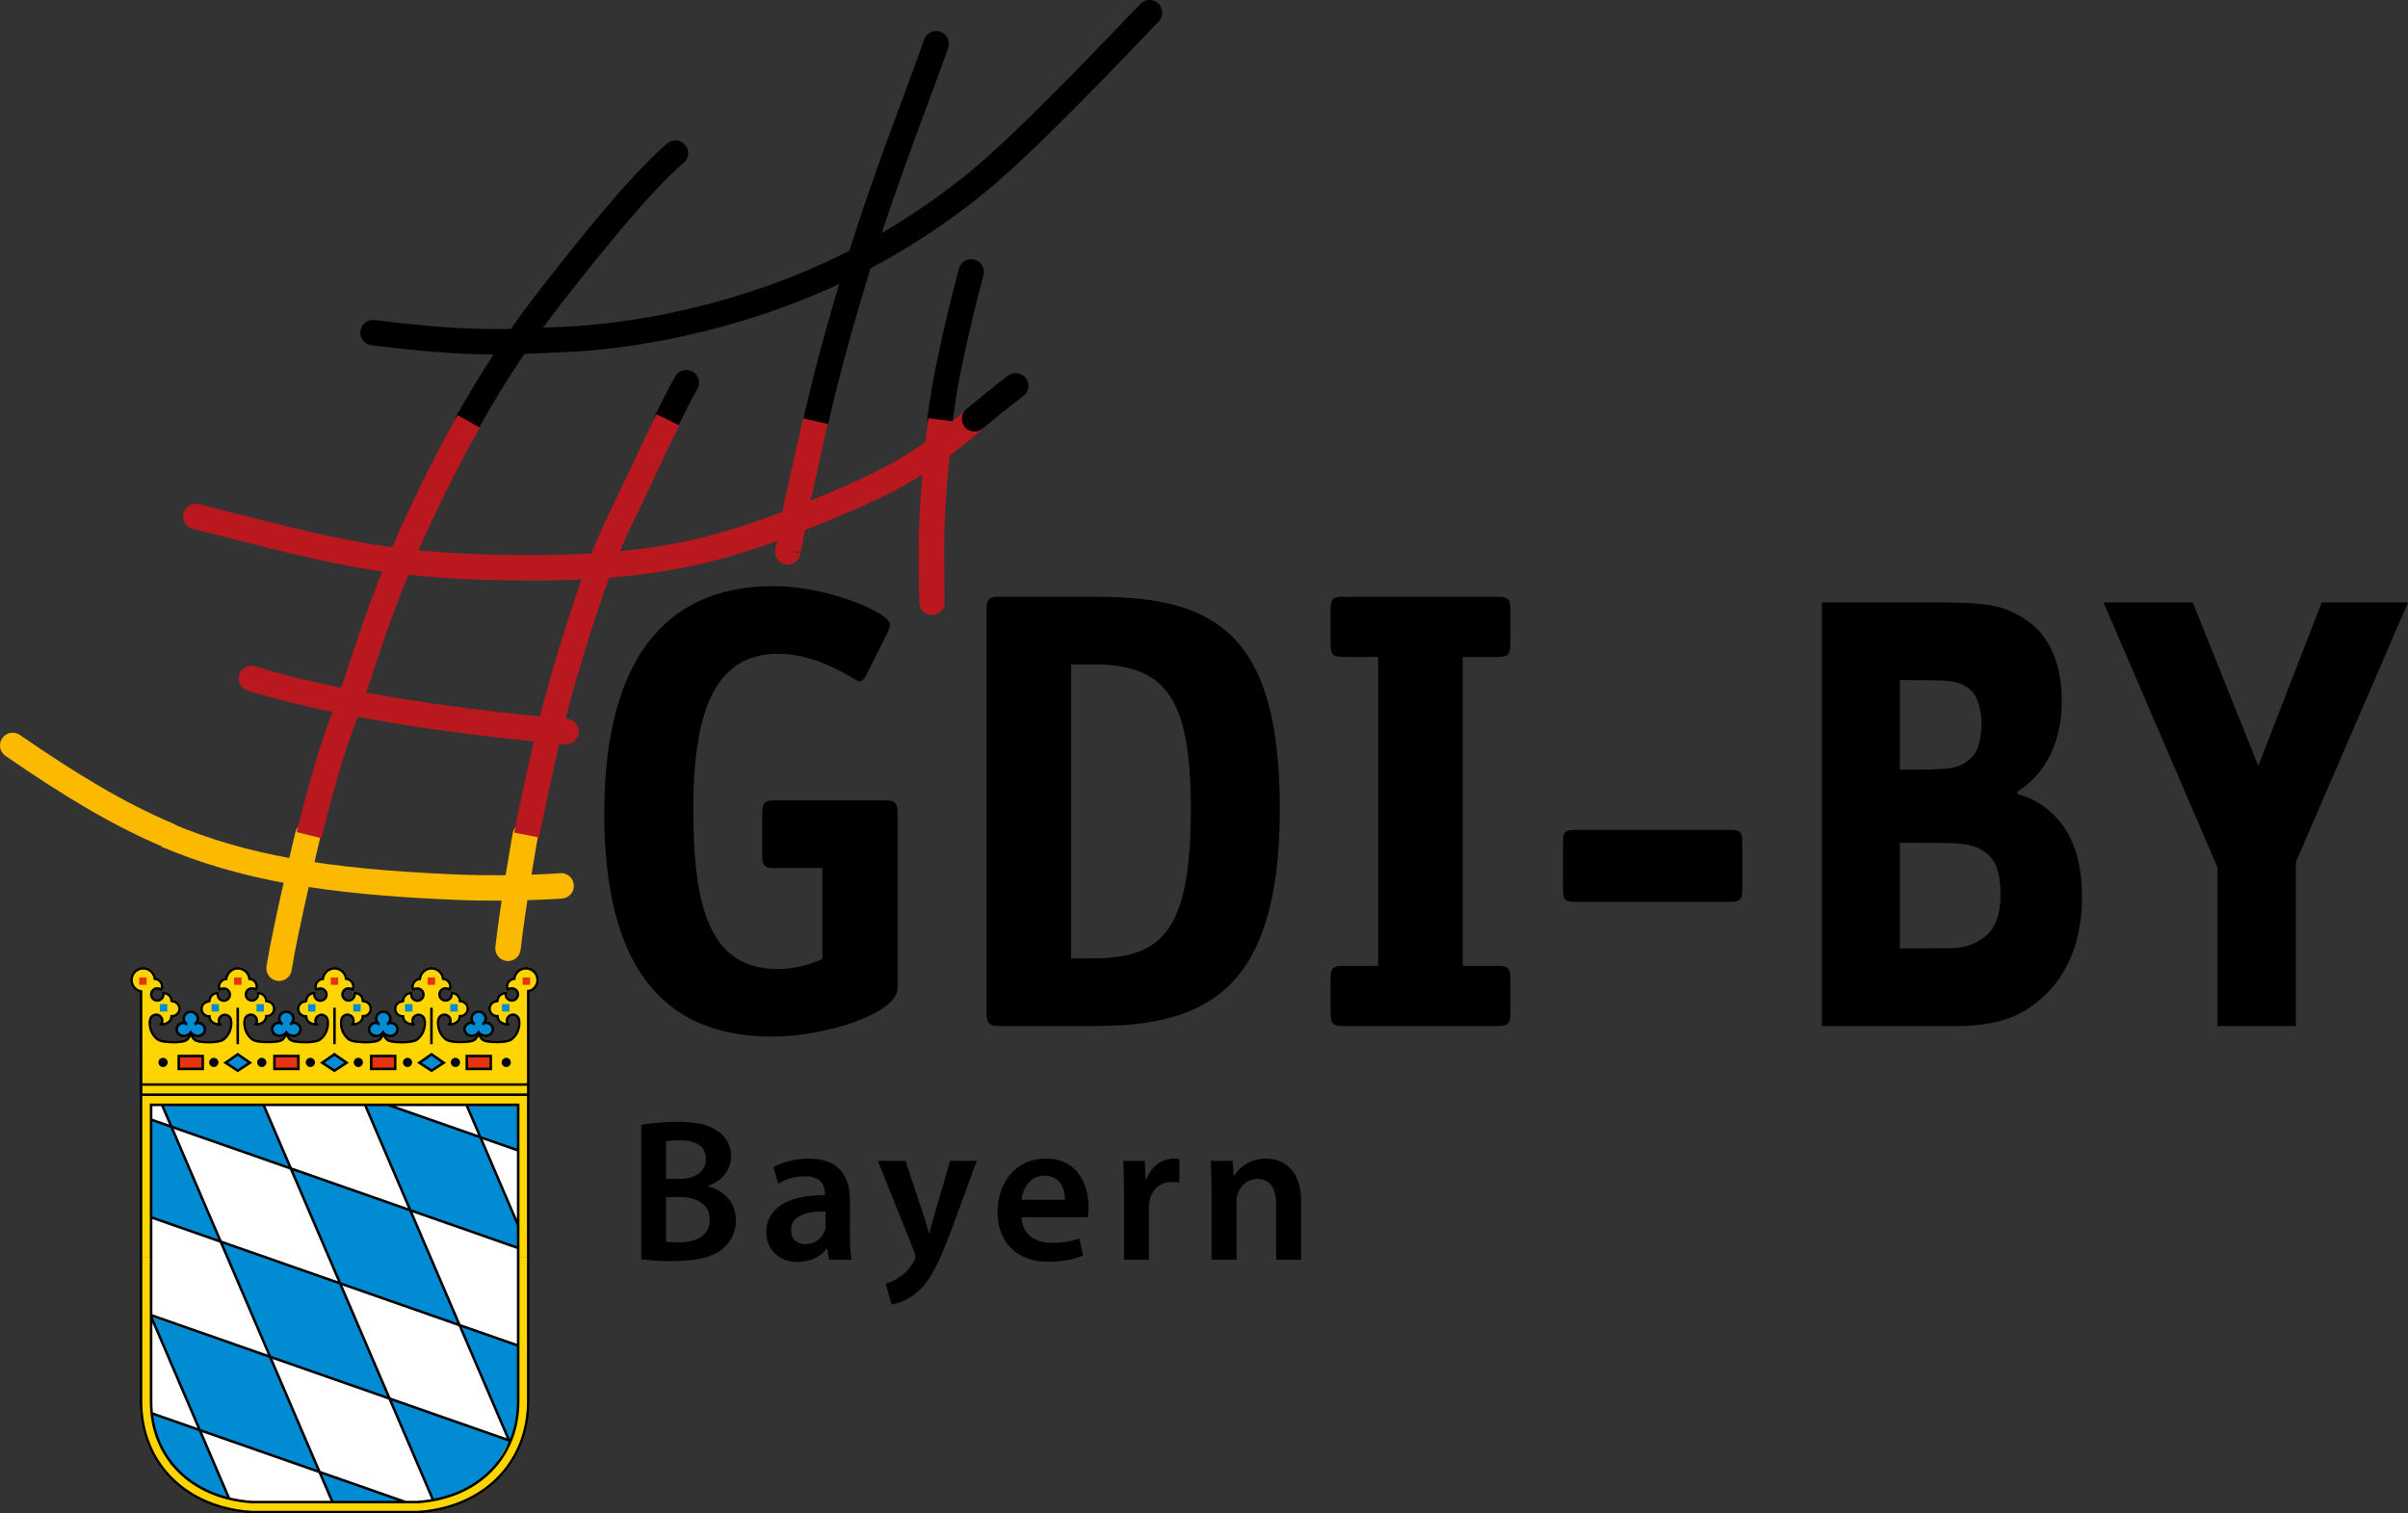 <?xml version="1.0" encoding="utf-8"?>
<!-- Generator: Adobe Illustrator 16.0.3, SVG Export Plug-In . SVG Version: 6.00 Build 0)  -->
<!DOCTYPE svg PUBLIC "-//W3C//DTD SVG 1.1//EN" "http://www.w3.org/Graphics/SVG/1.1/DTD/svg11.dtd">
<svg version="1.1" id="Ebene_1" xmlns="http://www.w3.org/2000/svg" xmlns:xlink="http://www.w3.org/1999/xlink" x="0px" y="0px"
	 width="563.81px" height="354.401px" viewBox="0 0 563.81 354.401" enable-background="new 0 0 563.81 354.401"
	 xml:space="preserve">
<rect x="0" y="0" width="563.81" height="354.401" fill="#333333" stroke="none"/>
<g>
	<g>
		<path fill="#A0872A" d="M78.345,256.342h45.356v71.846c-0.006,14.313-10.359,24.906-25.864,25.916H78.345H58.913
			c-15.584-1.01-25.906-11.604-25.91-25.916v-71.846H78.345z"/>
		<path fill="#FFD500" d="M123.701,294.369v33.818c-0.006,14.313-10.359,24.907-25.864,25.916H78.345H58.914
			c-15.585-1.009-25.907-11.604-25.911-25.916v-33.818H123.701z"/>
		<path fill="#FFD500" d="M33.003,294.369v-38.026v-24.146c-1.26-0.25-2.227-1.375-2.227-2.707c0-1.525,1.232-2.754,2.754-2.754
			c1.32,0,2.42,0.926,2.699,2.162l0.037,0.281c0.97,0.083,1.729,0.898,1.729,1.889c0,0.283-0.138,0.426-0.248,0.666
			c-0.24-0.16-0.618-0.263-0.922-0.263c-0.774,0-1.402,0.629-1.402,1.399c0,0.775,0.628,1.404,1.402,1.404
			c0.775,0,1.404-0.629,1.404-1.404c0-0.129-0.002-0.34-0.002-0.34c1.077,0,1.913,0.731,1.979,1.791c0.05,0,0.04,0.133,0.093,0.133
			c0.97,0,1.76,0.791,1.76,1.76c0,0.977-0.79,1.761-1.76,1.761h-0.093c-0.062,1.251-1.1,1.917-2.366,1.917
			c-0.07,0,0.006-0.275,0.052-0.398c0.25-0.736-0.139-1.531-0.871-1.785c-0.734-0.252-1.534,0.135-1.782,0.871
			c-0.253,0.729-0.356,3.232,1.724,4.81c0.429,0.329,1.388,0.519,2.433,0.573l0.645,0.043c1.553,0.088,3.29-0.117,3.752-0.575
			c0.796-0.796,0.868-1.653,0.868-1.653s0.087,0.854,0.883,1.647c0.389,0.387,1.688,0.592,3.02,0.592h0.533
			c1.305,0.006,2.637-0.187,3.166-0.592c2.079-1.58,1.972-4.085,1.723-4.813c-0.252-0.736-1.052-1.125-1.782-0.871
			c-0.733,0.254-1.125,1.053-0.871,1.78c0.045,0.128,0.246,0.337,0.175,0.345c-1.259,0.129-2.427-0.607-2.493-1.859h-0.092
			c-0.968,0-1.757-0.787-1.757-1.758s0.789-1.758,1.757-1.758c0.05,0,0.046-0.138,0.096-0.132c0.066-1.065,0.864-1.827,1.943-1.827
			c0,0,0.034,0.246,0.034,0.371c0,0.779,0.626,1.404,1.404,1.404c0.775,0,1.402-0.625,1.402-1.404c0-0.771-0.627-1.4-1.402-1.4
			c-0.304,0-0.726,0.072-0.964,0.232c-0.114-0.24-0.206-0.35-0.206-0.634c0-0.992,0.759-1.804,1.728-1.886l0.037-0.283
			c0.278-1.227,1.364-2.186,2.669-2.195c1.342,0,2.444,0.926,2.723,2.162l0.035,0.281c0.969,0.083,1.728,0.898,1.728,1.889
			c0,0.283-0.123,0.426-0.237,0.666c-0.237-0.16-0.628-0.263-0.93-0.263c-0.774,0-1.402,0.629-1.402,1.399
			c0,0.775,0.628,1.404,1.402,1.404c0.777,0,1.406-0.629,1.406-1.404c0-0.129-0.012-0.34-0.012-0.34c1.08,0,1.921,0.731,1.985,1.791
			c0.05,0,0.046,0.133,0.097,0.133c0.972,0,1.759,0.791,1.759,1.76c0,0.977-0.787,1.761-1.759,1.761h-0.094
			c-0.061,1.251-1.213,2.019-2.493,1.86c0.048-0.129,0.133-0.219,0.18-0.342c0.25-0.736-0.139-1.531-0.875-1.785
			c-0.734-0.252-1.526,0.135-1.782,0.871c-0.249,0.729-0.356,3.232,1.724,4.81c0.468,0.36,1.57,0.552,2.72,0.588h0.858
			c1.477,0.05,3.032-0.155,3.466-0.588c0.794-0.792,0.867-1.612,0.867-1.612s0.101,0.831,0.892,1.627
			c0.413,0.41,1.842,0.618,3.248,0.596l0.78,0.017c1.227-0.021,2.438-0.215,2.941-0.592c2.078-1.58,1.973-4.085,1.725-4.813
			c-0.254-0.736-1.053-1.125-1.787-0.871c-0.728,0.254-1.119,1.053-0.867,1.78c0.046,0.128,0.244,0.341,0.176,0.345
			c-1.261,0.108-2.43-0.607-2.492-1.859h-0.093c-0.972,0-1.762-0.787-1.762-1.758s0.79-1.758,1.762-1.758
			c0.05,0,0.045-0.138,0.097-0.132c0.062-1.065,0.871-1.827,1.951-1.827c0,0,0.022,0.246,0.022,0.371
			c0,0.779,0.629,1.404,1.407,1.404c0.771,0,1.4-0.625,1.4-1.404c0-0.771-0.629-1.4-1.4-1.4c-0.304,0-0.706,0.072-0.945,0.232
			c-0.116-0.24-0.224-0.35-0.224-0.634c0-0.992,0.759-1.804,1.723-1.886l0.041-0.283c0.279-1.234,1.375-2.193,2.689-2.195
			c1.319,0,2.423,0.926,2.701,2.162l0.041,0.281c0.966,0.083,1.725,0.898,1.725,1.889c0,0.283-0.128,0.426-0.238,0.666
			c-0.242-0.16-0.628-0.263-0.93-0.263c-0.774,0-1.404,0.629-1.404,1.399c0,0.775,0.63,1.404,1.404,1.404
			c0.771,0,1.402-0.629,1.402-1.404c0-0.129-0.031-0.348-0.031-0.348c1.083,0,1.944,0.739,2.008,1.799
			c0.051,0,0.041,0.133,0.093,0.133c0.974,0,1.76,0.791,1.76,1.76c0,0.977-0.786,1.761-1.76,1.761h-0.093
			c-0.062,1.251-1.115,2.019-2.49,1.86c0.041-0.077,0.134-0.219,0.176-0.342c0.254-0.736-0.135-1.531-0.871-1.785
			c-0.73-0.252-1.53,0.135-1.783,0.871c-0.252,0.729-0.355,3.232,1.721,4.81c0.496,0.379,1.681,0.571,2.895,0.597l0.931,0.038
			c1.419,0.029,2.881-0.179,3.297-0.594c0.796-0.796,0.831-1.664,0.831-1.664s0.136,0.864,0.931,1.658
			c0.392,0.39,1.708,0.598,3.052,0.592h0.78c1.295,0,2.606-0.194,3.137-0.592c2.077-1.58,1.973-4.085,1.719-4.813
			c-0.252-0.736-1.047-1.125-1.779-0.871c-0.734,0.254-1.125,1.053-0.87,1.78c0.039,0.128,0.109,0.224,0.173,0.345
			c-1.286,0.084-2.426-0.607-2.494-1.859h-0.089c-0.974,0-1.756-0.787-1.756-1.758s0.782-1.758,1.756-1.758
			c0.052,0,0.046-0.138,0.093-0.132c0.067-1.065,0.867-1.827,1.946-1.827c0,0,0.033,0.246,0.033,0.371
			c0,0.779,0.625,1.404,1.399,1.404c0.775,0,1.402-0.625,1.402-1.404c0-0.771-0.627-1.4-1.402-1.4c-0.3,0-0.712,0.072-0.952,0.232
			c-0.113-0.24-0.215-0.35-0.215-0.634c0-0.992,0.763-1.804,1.729-1.886l0.037-0.283c0.276-1.232,1.369-2.189,2.678-2.195
			c1.334,0,2.437,0.926,2.712,2.162l0.041,0.281c0.966,0.083,1.725,0.898,1.725,1.889c0,0.283-0.118,0.426-0.232,0.666
			c-0.239-0.16-0.632-0.263-0.936-0.263c-0.774,0-1.403,0.629-1.403,1.399c0,0.775,0.629,1.404,1.403,1.404
			c0.779,0,1.404-0.629,1.404-1.404c0-0.129,0.015-0.34,0.015-0.34c1.079,0,1.896,0.731,1.962,1.791
			c0.049,0,0.043,0.133,0.093,0.133c0.972,0,1.758,0.791,1.758,1.76c0,0.977-0.786,1.761-1.758,1.761h-0.093
			c-0.062,1.251-1.301,2.081-2.492,1.86c-0.068-0.012,0.134-0.219,0.176-0.342c0.252-0.736-0.139-1.531-0.869-1.785
			c-0.734-0.252-1.532,0.135-1.785,0.871c-0.254,0.729-0.353,3.232,1.725,4.81c0.49,0.375,1.665,0.567,2.873,0.597h0.55
			c1.429,0.03,2.897-0.175,3.315-0.597c0.794-0.792,0.887-1.612,0.887-1.612s0.073,0.82,0.873,1.612
			c0.402,0.41,1.81,0.612,3.2,0.599h0.57c1.247-0.016,2.478-0.214,2.983-0.599c2.08-1.577,1.974-4.08,1.726-4.81
			c-0.254-0.736-1.054-1.123-1.783-0.871c-0.732,0.254-1.122,1.049-0.872,1.785c0.046,0.123,0.128,0.193,0.176,0.342
			c-1.096,0.201-2.428-0.609-2.49-1.86h-0.093c-0.971,0-1.761-0.784-1.761-1.761c0-0.969,0.79-1.76,1.761-1.76
			c0.051,0,0.043-0.133,0.093-0.133c0.066-1.06,0.93-1.791,2.01-1.791c0,0-0.033,0.211-0.033,0.34c0,0.775,0.63,1.404,1.404,1.404
			c0.775,0,1.4-0.629,1.4-1.404c0-0.771-0.625-1.399-1.4-1.399c-0.304,0-0.655,0.103-0.897,0.263
			c-0.11-0.24-0.273-0.383-0.273-0.666c0-0.99,0.76-1.806,1.728-1.889l0.038-0.281c0.279-1.236,1.379-2.162,2.699-2.162
			c1.522,0,2.754,1.229,2.754,2.754c0,1.332-0.93,2.403-2.19,2.657v24.195v38.026H33.003z"/>
	</g>
	<g>
		<path fill="none" stroke="#A0872A" stroke-width="0.595" stroke-miterlimit="3.864" d="M112.078,241.776
			c0,0,0.073,0.821,0.873,1.612c0.403,0.41,1.81,0.615,3.201,0.599h0.569c1.247-0.015,2.478-0.213,2.984-0.599
			c2.079-1.575,1.973-4.079,1.725-4.809c-0.254-0.736-1.054-1.123-1.783-0.871c-0.732,0.254-1.122,1.049-0.872,1.785
			c0.046,0.123,0.128,0.193,0.177,0.342c-1.096,0.201-2.428-0.609-2.491-1.86h-0.092c-0.972,0-1.762-0.784-1.762-1.761
			c0-0.969,0.79-1.76,1.762-1.76c0.05,0,0.042-0.133,0.092-0.133c0.066-1.061,0.93-1.792,2.01-1.792c0,0-0.033,0.211-0.033,0.343
			c0,0.773,0.63,1.402,1.404,1.402c0.775,0,1.4-0.629,1.4-1.402c0-0.771-0.625-1.402-1.4-1.402c-0.304,0-0.655,0.104-0.896,0.265
			c-0.111-0.241-0.274-0.383-0.274-0.668c0-0.989,0.76-1.806,1.728-1.888l0.039-0.281c0.278-1.236,1.378-2.162,2.698-2.162
			c1.522,0,2.754,1.229,2.754,2.753c0,1.332-0.93,2.405-2.19,2.658v24.194v71.846c-0.006,14.313-10.359,24.906-25.864,25.916H78.345
			H58.913c-15.584-1.01-25.906-11.604-25.91-25.916v-71.846v-24.145c-1.26-0.251-2.226-1.376-2.226-2.708
			c0-1.524,1.231-2.753,2.753-2.753c1.32,0,2.42,0.926,2.699,2.162l0.037,0.281c0.97,0.082,1.729,0.898,1.729,1.888
			c0,0.285-0.138,0.427-0.248,0.668c-0.24-0.161-0.618-0.265-0.922-0.265c-0.774,0-1.401,0.631-1.401,1.402
			c0,0.773,0.627,1.402,1.401,1.402c0.775,0,1.404-0.629,1.404-1.402c0-0.132-0.002-0.343-0.002-0.343
			c1.077,0,1.913,0.731,1.979,1.792c0.05,0,0.041,0.133,0.093,0.133c0.97,0,1.76,0.791,1.76,1.76c0,0.977-0.79,1.761-1.76,1.761
			h-0.093c-0.062,1.251-1.1,1.917-2.366,1.917c-0.07,0,0.006-0.275,0.052-0.398c0.25-0.736-0.139-1.531-0.871-1.785
			c-0.734-0.252-1.534,0.135-1.782,0.871c-0.253,0.729-0.356,3.233,1.724,4.809c0.43,0.33,1.388,0.52,2.434,0.574l0.645,0.045
			c1.552,0.086,3.289-0.119,3.752-0.578c0.795-0.795,0.867-1.653,0.867-1.653s0.087,0.854,0.883,1.647
			c0.389,0.388,1.688,0.593,3.021,0.593h0.532c1.305,0.006,2.637-0.187,3.166-0.593c2.079-1.58,1.972-4.084,1.723-4.813
			c-0.252-0.735-1.052-1.125-1.782-0.871c-0.733,0.255-1.125,1.054-0.871,1.781c0.045,0.128,0.246,0.337,0.175,0.345
			c-1.259,0.129-2.427-0.607-2.493-1.859h-0.092c-0.968,0-1.756-0.787-1.756-1.758c0-0.972,0.788-1.758,1.756-1.758
			c0.05,0,0.046-0.138,0.096-0.131c0.066-1.066,0.864-1.829,1.943-1.829c0,0,0.035,0.246,0.035,0.372
			c0,0.779,0.625,1.404,1.403,1.404c0.775,0,1.402-0.625,1.402-1.404c0-0.77-0.627-1.4-1.402-1.4c-0.304,0-0.726,0.072-0.964,0.233
			c-0.114-0.241-0.206-0.351-0.206-0.635c0-0.992,0.759-1.804,1.728-1.886l0.037-0.283c0.279-1.225,1.365-2.186,2.67-2.195
			c1.342,0,2.443,0.926,2.722,2.162l0.035,0.281c0.97,0.082,1.729,0.898,1.729,1.888c0,0.285-0.124,0.427-0.238,0.668
			c-0.237-0.161-0.628-0.265-0.93-0.265c-0.774,0-1.402,0.631-1.402,1.402c0,0.773,0.628,1.402,1.402,1.402
			c0.777,0,1.406-0.629,1.406-1.402c0-0.132-0.012-0.343-0.012-0.343c1.081,0,1.921,0.731,1.985,1.792
			c0.05,0,0.047,0.133,0.097,0.133c0.972,0,1.76,0.791,1.76,1.76c0,0.977-0.788,1.761-1.76,1.761h-0.093
			c-0.062,1.251-1.214,2.019-2.494,1.86c0.048-0.129,0.133-0.219,0.18-0.342c0.25-0.736-0.139-1.531-0.875-1.785
			c-0.734-0.252-1.526,0.135-1.782,0.871c-0.249,0.729-0.356,3.233,1.724,4.809c0.468,0.361,1.57,0.553,2.72,0.589h0.858
			c1.477,0.051,3.032-0.154,3.466-0.589c0.794-0.791,0.867-1.612,0.867-1.612s0.101,0.832,0.893,1.628
			c0.412,0.411,1.841,0.618,3.247,0.598l0.78,0.015c1.228-0.019,2.438-0.216,2.941-0.593c2.078-1.58,1.973-4.084,1.725-4.813
			c-0.253-0.735-1.053-1.125-1.787-0.871c-0.728,0.255-1.119,1.054-0.867,1.781c0.046,0.128,0.244,0.341,0.176,0.345
			c-1.261,0.107-2.43-0.607-2.492-1.859h-0.093c-0.972,0-1.762-0.787-1.762-1.758c0-0.972,0.79-1.758,1.762-1.758
			c0.05,0,0.045-0.138,0.097-0.131c0.062-1.066,0.871-1.829,1.951-1.829c0,0,0.022,0.246,0.022,0.372
			c0,0.779,0.629,1.404,1.408,1.404c0.77,0,1.399-0.625,1.399-1.404c0-0.77-0.629-1.4-1.399-1.4c-0.305,0-0.707,0.072-0.945,0.233
			c-0.117-0.241-0.225-0.351-0.225-0.635c0-0.992,0.759-1.804,1.723-1.886l0.041-0.283c0.279-1.235,1.375-2.193,2.689-2.195
			c1.319,0,2.423,0.926,2.701,2.162l0.041,0.281c0.966,0.082,1.725,0.898,1.725,1.888c0,0.285-0.127,0.427-0.238,0.668
			c-0.242-0.161-0.627-0.265-0.93-0.265c-0.774,0-1.403,0.631-1.403,1.402c0,0.773,0.629,1.402,1.403,1.402
			c0.771,0,1.403-0.629,1.403-1.402c0-0.132-0.032-0.35-0.032-0.35c1.083,0,1.945,0.738,2.008,1.799
			c0.051,0,0.041,0.133,0.093,0.133c0.974,0,1.76,0.791,1.76,1.76c0,0.977-0.786,1.761-1.76,1.761h-0.093
			c-0.062,1.251-1.115,2.019-2.49,1.86c0.041-0.078,0.134-0.219,0.176-0.342c0.254-0.736-0.135-1.531-0.871-1.785
			c-0.73-0.252-1.529,0.135-1.783,0.871c-0.252,0.729-0.354,3.233,1.721,4.809c0.496,0.38,1.681,0.572,2.895,0.597l0.931,0.039
			c1.419,0.028,2.881-0.179,3.297-0.595c0.796-0.795,0.831-1.663,0.831-1.663s0.136,0.864,0.932,1.657
			c0.391,0.392,1.707,0.599,3.051,0.593h0.78c1.295,0,2.606-0.193,3.137-0.593c2.077-1.58,1.973-4.084,1.719-4.813
			c-0.251-0.735-1.047-1.125-1.779-0.871c-0.734,0.255-1.125,1.054-0.87,1.781c0.039,0.128,0.109,0.224,0.173,0.345
			c-1.286,0.083-2.426-0.607-2.494-1.859h-0.089c-0.974,0-1.756-0.787-1.756-1.758c0-0.972,0.782-1.758,1.756-1.758
			c0.052,0,0.046-0.138,0.093-0.131c0.068-1.066,0.867-1.829,1.946-1.829c0,0,0.033,0.246,0.033,0.372
			c0,0.779,0.625,1.404,1.4,1.404c0.774,0,1.401-0.625,1.401-1.404c0-0.77-0.627-1.4-1.401-1.4c-0.301,0-0.713,0.072-0.953,0.233
			c-0.113-0.241-0.215-0.351-0.215-0.635c0-0.992,0.763-1.804,1.729-1.886l0.037-0.283c0.277-1.233,1.369-2.189,2.678-2.195
			c1.334,0,2.437,0.926,2.713,2.162l0.04,0.281c0.966,0.082,1.725,0.898,1.725,1.888c0,0.285-0.118,0.427-0.232,0.668
			c-0.238-0.161-0.631-0.265-0.936-0.265c-0.774,0-1.403,0.631-1.403,1.402c0,0.773,0.629,1.402,1.403,1.402
			c0.779,0,1.404-0.629,1.404-1.402c0-0.132,0.016-0.343,0.016-0.343c1.078,0,1.895,0.731,1.961,1.792
			c0.049,0,0.043,0.133,0.093,0.133c0.972,0,1.758,0.791,1.758,1.76c0,0.977-0.786,1.761-1.758,1.761h-0.093
			c-0.062,1.251-1.301,2.081-2.491,1.86c-0.068-0.012,0.133-0.219,0.176-0.342c0.251-0.736-0.14-1.531-0.87-1.785
			c-0.734-0.252-1.532,0.135-1.785,0.871c-0.254,0.729-0.352,3.233,1.725,4.809c0.49,0.375,1.665,0.568,2.873,0.597h0.55
			c1.429,0.031,2.897-0.174,3.315-0.597C111.985,242.598,112.078,241.776,112.078,241.776z"/>
	</g>
	<g>
		<polygon fill="#008BD2" points="85.476,258.723 96.042,283.396 121.334,292.243 121.381,287.064 112.515,266.314 90.764,258.709 
					"/>
		<polygon fill="#008BD2" points="109.222,258.723 112.516,266.314 121.319,269.395 121.284,258.729 		"/>
		<polygon fill="#008BD2" points="61.702,258.723 68.108,273.656 40.165,263.855 37.933,258.723 		"/>
		<polygon fill="#008BD2" points="35.377,285.051 51.616,290.726 40.165,263.854 35.392,262.186 		"/>
		<polygon fill="#008BD2" points="63.217,317.717 91.25,327.518 79.662,300.54 51.668,290.739 		"/>
		<polygon fill="#008BD2" points="115.646,343.602 111.532,347.262 105.738,350.008 101.432,351.334 91.25,327.518 119.415,337.369 
					"/>
		<polygon fill="#008BD2" points="121.284,329.129 120.523,333.547 119.4,337.803 107.585,310.305 121.319,315.106 		"/>
		<polygon fill="#008BD2" points="77.836,351.731 74.763,344.68 94.956,351.731 		"/>
		<polygon fill="#008BD2" points="46.918,348.484 40.063,342.996 36.71,336.898 35.376,330.9 46.814,334.902 53.686,350.988 		"/>
		<polygon fill="#008BD2" points="35.382,308.322 46.813,334.902 74.763,344.68 63.218,317.716 		"/>
		<polygon fill="#008BD2" points="68.108,273.656 79.661,300.539 107.585,310.305 96.042,283.396 		"/>
		<polygon fill="#FFFFFF" points="90.764,258.709 112.515,266.313 109.221,258.721 		"/>
		<polygon fill="#FFFFFF" points="121.381,287.064 112.515,266.314 121.319,269.395 		"/>
		<polygon fill="#FFFFFF" points="121.334,292.243 96.042,283.397 107.585,310.305 121.319,315.106 		"/>
		<polygon fill="#FFFFFF" points="119.416,337.369 91.25,327.518 79.662,300.539 107.617,310.33 		"/>
		<polygon fill="#FFFFFF" points="101.432,351.334 91.25,327.518 63.273,317.795 74.763,344.68 94.955,351.731 		"/>
		<polygon fill="#FFFFFF" points="53.686,350.988 46.813,334.902 74.847,344.768 77.835,351.73 59.567,351.682 		"/>
		<polygon fill="#FFFFFF" points="35.377,330.9 46.814,334.902 35.383,308.322 		"/>
		<polygon fill="#FFFFFF" points="35.377,307.975 63.218,317.717 51.616,290.725 35.377,285.051 		"/>
		<polygon fill="#FFFFFF" points="35.392,262.186 40.165,263.854 37.932,258.722 35.493,258.728 		"/>
		<polygon fill="#FFFFFF" points="51.616,290.726 79.662,300.541 68.109,273.656 40.165,263.854 		"/>
		<polygon fill="#FFFFFF" points="61.702,258.723 68.108,273.656 96.042,283.396 85.477,258.723 		"/>
		<path fill="none" stroke="#000000" stroke-width="0.595" stroke-miterlimit="3.864" d="M33.208,253.963h45.136h45.377
			 M121.324,258.718h-42.98H35.376v69.47c0.006,12.91,9.201,22.576,23.614,23.545h19.354h19.411
			c14.338-0.969,23.565-10.635,23.569-23.545V258.718z M33.002,256.342H123.7 M35.393,262.186l85.942,30.058 M90.765,258.709
			l30.555,10.686 M35.376,285.051l85.943,30.055 M35.376,307.975l84.039,29.395 M35.376,330.9l59.579,20.832 M37.933,258.723
			l39.903,93.01 M35.382,308.322l18.303,42.666 M61.701,258.723l39.694,92.524 M85.477,258.723l33.924,79.08 M109.222,258.723
			l12.16,28.342"/>
		<path fill="#008BD2" d="M112.078,241.776c-0.291,0.455-1.007,0.78-1.632,0.78c-0.934,0-1.693-0.691-1.693-1.533
			c0-0.852,0.759-1.54,1.693-1.54c0.222,0,0.52,0.297,0.724,0.366c-0.445-0.286-0.75-0.778-0.75-1.34
			c0-0.885,0.754-1.604,1.662-1.604c0.904,0.006,1.638,0.721,1.638,1.604c0,0.562-0.304,1.054-0.749,1.34
			c0.203-0.069,0.501-0.366,0.724-0.366c0.933,0,1.692,0.688,1.692,1.54c0,0.842-0.759,1.533-1.692,1.533
			C113.069,242.557,112.375,242.231,112.078,241.776"/>
		<path fill="none" stroke="#000000" stroke-width="0.595" stroke-miterlimit="3.864" d="M112.078,241.776
			c-0.291,0.455-1.007,0.78-1.632,0.78c-0.934,0-1.693-0.691-1.693-1.533c0-0.852,0.759-1.54,1.693-1.54
			c0.222,0,0.52,0.297,0.724,0.366c-0.445-0.286-0.75-0.778-0.75-1.34c0-0.885,0.754-1.604,1.662-1.604
			c0.904,0.006,1.638,0.721,1.638,1.604c0,0.562-0.304,1.054-0.749,1.34c0.203-0.069,0.501-0.366,0.724-0.366
			c0.933,0,1.692,0.688,1.692,1.54c0,0.842-0.759,1.533-1.692,1.533C113.069,242.557,112.375,242.231,112.078,241.776z"/>
		<path fill="#008BD2" d="M89.699,241.767c-0.294,0.455-0.952,0.817-1.58,0.817c-0.933,0-1.692-0.693-1.692-1.535
			c0-0.85,0.759-1.537,1.692-1.537c0.225,0,0.523,0.294,0.728,0.365c-0.447-0.285-0.747-0.78-0.747-1.336
			c0-0.875,0.716-1.592,1.615-1.61h0.036c0.911,0,1.648,0.72,1.648,1.604c0,0.555-0.304,1.047-0.749,1.33
			c0.203-0.066,0.501-0.359,0.724-0.359c0.935,0,1.694,0.685,1.694,1.537c0,0.844-0.759,1.533-1.694,1.533
			C90.752,242.576,89.993,242.222,89.699,241.767"/>
		<path fill="none" stroke="#000000" stroke-width="0.595" stroke-miterlimit="3.864" d="M89.699,241.767
			c-0.294,0.455-0.952,0.817-1.58,0.817c-0.933,0-1.692-0.693-1.692-1.535c0-0.85,0.759-1.537,1.692-1.537
			c0.225,0,0.523,0.294,0.728,0.365c-0.447-0.285-0.747-0.78-0.747-1.336c0-0.875,0.716-1.592,1.615-1.61h0.036
			c0.911,0,1.648,0.72,1.648,1.604c0,0.555-0.304,1.047-0.749,1.33c0.203-0.066,0.501-0.359,0.724-0.359
			c0.935,0,1.694,0.685,1.694,1.537c0,0.844-0.759,1.533-1.694,1.533C90.752,242.576,89.993,242.222,89.699,241.767z"/>
		<path fill="#008BD2" d="M67.03,241.776c-0.29,0.455-0.991,0.774-1.611,0.774c-0.937,0-1.696-0.686-1.696-1.533
			c0-0.846,0.759-1.537,1.696-1.537c0.221,0,0.519,0.3,0.72,0.369c-0.441-0.286-0.747-0.778-0.747-1.34
			c0-0.885,0.738-1.588,1.646-1.588c0.91,0,1.657,0.719,1.657,1.602c0,0.559-0.304,1.05-0.747,1.338
			c0.205-0.072,0.499-0.361,0.724-0.361c0.933,0,1.692,0.682,1.692,1.533c0,0.846-0.759,1.533-1.692,1.533
			C68.047,242.566,67.328,242.231,67.03,241.776"/>
		<path fill="none" stroke="#000000" stroke-width="0.595" stroke-miterlimit="3.864" d="M67.03,241.776
			c-0.29,0.455-0.991,0.774-1.611,0.774c-0.937,0-1.696-0.686-1.696-1.533c0-0.846,0.759-1.537,1.696-1.537
			c0.221,0,0.519,0.3,0.72,0.369c-0.441-0.286-0.747-0.778-0.747-1.34c0-0.885,0.738-1.588,1.646-1.588
			c0.91,0,1.657,0.719,1.657,1.602c0,0.559-0.304,1.05-0.747,1.338c0.205-0.072,0.499-0.361,0.724-0.361
			c0.933,0,1.692,0.682,1.692,1.533c0,0.846-0.759,1.533-1.692,1.533C68.047,242.566,67.328,242.231,67.03,241.776z"/>
		<path fill="#008BD2" d="M44.661,241.776c-0.294,0.455-0.989,0.817-1.611,0.817c-0.935,0-1.694-0.691-1.694-1.539
			c0-0.846,0.759-1.534,1.694-1.534c0.223,0,0.517,0.294,0.724,0.362c-0.445-0.28-0.749-0.774-0.749-1.332
			c0-0.879,0.724-1.592,1.623-1.605c0.913,0,1.667,0.711,1.667,1.6c0,0.553-0.307,1.047-0.754,1.336
			c0.206-0.071,0.504-0.365,0.727-0.365c0.935,0,1.698,0.688,1.698,1.535c0,0.846-0.763,1.533-1.698,1.533
			C45.664,242.584,44.955,242.231,44.661,241.776"/>
	</g>
	<g>
		<path fill="none" stroke="#000000" stroke-width="0.595" stroke-miterlimit="3.864" d="M123.701,231.797v96.391
			c-0.006,14.313-10.359,24.906-25.864,25.916H78.345H58.913c-15.584-1.01-25.906-11.604-25.91-25.916v-96.322 M33.003,232.197
			c-1.258-0.251-2.226-1.376-2.226-2.708c0-1.524,1.231-2.753,2.753-2.753c1.32,0,2.42,0.926,2.699,2.162l0.068,0.473
			 M120.39,229.35l0.048-0.451c0.279-1.236,1.379-2.162,2.699-2.162c1.522,0,2.754,1.229,2.754,2.753c0,1.332-0.93,2.405-2.19,2.658
			 M33.03,256.441l-0.027-24.244c-1.26-0.251-2.226-1.376-2.226-2.708c0-1.524,1.231-2.753,2.753-2.753
			c1.32,0,2.42,0.926,2.699,2.162l0.037,0.281c0.97,0.082,1.729,0.898,1.729,1.888c0,0.285-0.138,0.427-0.248,0.668
			c-0.24-0.161-0.618-0.265-0.922-0.265c-0.774,0-1.402,0.631-1.402,1.402c0,0.773,0.628,1.402,1.402,1.402
			c0.775,0,1.404-0.629,1.404-1.402c0-0.132-0.002-0.343-0.002-0.343c1.077,0,1.913,0.731,1.979,1.792
			c0.05,0,0.04,0.133,0.093,0.133c0.97,0,1.76,0.791,1.76,1.76c0,0.977-0.79,1.761-1.76,1.761h-0.093
			c-0.062,1.251-1.1,1.917-2.366,1.917c-0.07,0-0.066-0.051-0.124-0.057c0.07-0.103,0.13-0.219,0.176-0.342
			c0.25-0.736-0.139-1.531-0.871-1.785c-0.734-0.252-1.534,0.135-1.782,0.871c-0.253,0.729-0.356,3.233,1.724,4.809
			c0.43,0.33,1.388,0.52,2.434,0.574l0.644,0.045c1.553,0.086,3.29-0.119,3.752-0.578c0.796-0.795,0.868-1.653,0.868-1.653
			s0.087,0.854,0.883,1.647c0.389,0.388,1.688,0.593,3.021,0.593h0.532c1.305,0.006,2.637-0.187,3.166-0.593
			c2.079-1.58,1.972-4.084,1.723-4.813c-0.252-0.735-1.052-1.125-1.782-0.871c-0.733,0.255-1.125,1.054-0.871,1.781
			c0.045,0.128,0.103,0.241,0.175,0.345c-0.061,0.008-0.082,0.027-0.149,0.027c-1.265,0-2.278-0.635-2.344-1.887h-0.092
			c-0.968,0-1.757-0.787-1.757-1.758c0-0.972,0.789-1.758,1.757-1.758c0.05,0,0.046-0.138,0.096-0.131
			c0.066-1.066,0.864-1.829,1.943-1.829c0,0,0.034,0.246,0.034,0.372c0,0.779,0.626,1.404,1.404,1.404
			c0.775,0,1.402-0.625,1.402-1.404c0-0.77-0.627-1.4-1.402-1.4c-0.304,0-0.726,0.072-0.964,0.233
			c-0.114-0.241-0.206-0.351-0.206-0.635c0-0.992,0.759-1.804,1.728-1.886l0.037-0.283c0.278-1.225,1.365-2.186,2.67-2.195
			c1.341,0,2.443,0.926,2.722,2.162l0.035,0.281c0.97,0.082,1.729,0.898,1.729,1.888c0,0.285-0.124,0.427-0.238,0.668
			c-0.237-0.161-0.628-0.265-0.93-0.265c-0.774,0-1.402,0.631-1.402,1.402c0,0.773,0.628,1.402,1.402,1.402
			c0.777,0,1.406-0.629,1.406-1.402c0-0.132-0.012-0.343-0.012-0.343c1.08,0,1.921,0.731,1.985,1.792
			c0.05,0,0.046,0.133,0.097,0.133c0.972,0,1.759,0.791,1.759,1.76c0,0.977-0.787,1.761-1.759,1.761h-0.093
			c-0.062,1.251-1.113,1.917-2.38,1.917c-0.067,0-0.052-0.051-0.114-0.057c0.074-0.103,0.133-0.219,0.18-0.342
			c0.25-0.736-0.139-1.531-0.875-1.785c-0.734-0.252-1.526,0.135-1.782,0.871c-0.249,0.729-0.356,3.233,1.724,4.809
			c0.468,0.361,1.57,0.553,2.72,0.589h0.858c1.477,0.051,3.032-0.154,3.466-0.589c0.794-0.791,0.867-1.612,0.867-1.612
			s0.101,0.832,0.893,1.628c0.412,0.411,1.841,0.618,3.247,0.598l0.78,0.015c1.228-0.019,2.438-0.216,2.941-0.593
			c2.078-1.58,1.973-4.084,1.725-4.813c-0.254-0.735-1.053-1.125-1.787-0.871c-0.728,0.255-1.119,1.054-0.867,1.781
			c0.046,0.128,0.1,0.241,0.176,0.345c-0.062,0.008-0.062,0.027-0.13,0.027c-1.27,0-2.3-0.635-2.362-1.887h-0.093
			c-0.972,0-1.762-0.787-1.762-1.758c0-0.972,0.79-1.758,1.762-1.758c0.05,0,0.045-0.138,0.097-0.131
			c0.062-1.066,0.871-1.829,1.951-1.829c0,0,0.022,0.246,0.022,0.372c0,0.779,0.629,1.404,1.407,1.404c0.771,0,1.4-0.625,1.4-1.404
			c0-0.77-0.629-1.4-1.4-1.4c-0.304,0-0.706,0.072-0.944,0.233c-0.117-0.241-0.225-0.351-0.225-0.635
			c0-0.992,0.759-1.804,1.723-1.886l0.041-0.283c0.279-1.235,1.375-2.193,2.689-2.195c1.319,0,2.423,0.926,2.701,2.162l0.041,0.281
			c0.966,0.082,1.725,0.898,1.725,1.888c0,0.285-0.128,0.427-0.238,0.668c-0.242-0.161-0.627-0.265-0.93-0.265
			c-0.774,0-1.403,0.631-1.403,1.402c0,0.773,0.629,1.402,1.403,1.402c0.771,0,1.403-0.629,1.403-1.402
			c0-0.132,0.019-0.343,0.019-0.343c1.08,0,1.893,0.731,1.957,1.792c0.051,0,0.041,0.133,0.093,0.133c0.974,0,1.76,0.791,1.76,1.76
			c0,0.977-0.786,1.761-1.76,1.761h-0.093c-0.062,1.251-1.09,1.917-2.356,1.917c-0.072,0-0.076-0.051-0.134-0.057
			c0.074-0.103,0.134-0.219,0.176-0.342c0.254-0.736-0.135-1.531-0.871-1.785c-0.73-0.252-1.53,0.135-1.783,0.871
			c-0.252,0.729-0.355,3.233,1.721,4.809c0.496,0.38,1.681,0.572,2.895,0.597l0.931,0.039c1.419,0.028,2.881-0.179,3.297-0.595
			c0.796-0.795,0.831-1.663,0.831-1.663s0.136,0.864,0.931,1.657c0.392,0.392,1.708,0.599,3.052,0.593h0.78
			c1.295,0,2.606-0.193,3.137-0.593c2.077-1.58,1.973-4.084,1.719-4.813c-0.251-0.735-1.047-1.125-1.779-0.871
			c-0.734,0.255-1.125,1.054-0.87,1.781c0.039,0.128,0.101,0.241,0.173,0.345c-0.058,0.008-0.058,0.027-0.13,0.027
			c-1.266,0-2.296-0.635-2.364-1.887h-0.089c-0.974,0-1.756-0.787-1.756-1.758c0-0.972,0.782-1.758,1.756-1.758
			c0.052,0,0.046-0.138,0.093-0.131c0.068-1.066,0.867-1.829,1.946-1.829c0,0,0.033,0.246,0.033,0.372
			c0,0.779,0.625,1.404,1.4,1.404c0.774,0,1.401-0.625,1.401-1.404c0-0.77-0.627-1.4-1.401-1.4c-0.301,0-0.713,0.072-0.953,0.233
			c-0.113-0.241-0.215-0.351-0.215-0.635c0-0.992,0.763-1.804,1.729-1.886l0.037-0.283c0.277-1.233,1.369-2.189,2.678-2.195
			c1.334,0,2.437,0.926,2.712,2.162l0.041,0.281c0.966,0.082,1.725,0.898,1.725,1.888c0,0.285-0.118,0.427-0.232,0.668
			c-0.238-0.161-0.631-0.265-0.936-0.265c-0.774,0-1.403,0.631-1.403,1.402c0,0.773,0.629,1.402,1.403,1.402
			c0.779,0,1.404-0.629,1.404-1.402c0-0.132,0.016-0.343,0.016-0.343c1.078,0,1.895,0.731,1.961,1.792
			c0.049,0,0.043,0.133,0.093,0.133c0.972,0,1.758,0.791,1.758,1.76c0,0.977-0.786,1.761-1.758,1.761h-0.093
			c-0.062,1.251-1.088,1.917-2.358,1.917c-0.068,0-0.074-0.051-0.134-0.057c0.076-0.103,0.134-0.219,0.176-0.342
			c0.252-0.736-0.139-1.531-0.869-1.785c-0.734-0.252-1.532,0.135-1.785,0.871c-0.254,0.729-0.353,3.233,1.725,4.809
			c0.49,0.375,1.665,0.568,2.873,0.597h0.55c1.429,0.031,2.897-0.174,3.315-0.597c0.794-0.791,0.887-1.612,0.887-1.612
			s0.073,0.821,0.873,1.612c0.403,0.41,1.81,0.615,3.2,0.599h0.57c1.247-0.015,2.478-0.213,2.984-0.599
			c2.079-1.575,1.973-4.079,1.725-4.809c-0.254-0.736-1.054-1.123-1.783-0.871c-0.732,0.254-1.122,1.049-0.872,1.785
			c0.046,0.123,0.103,0.239,0.176,0.342c-0.062,0.006-0.015,0.057-0.089,0.057c-1.264,0-2.339-0.666-2.401-1.917h-0.093
			c-0.971,0-1.761-0.784-1.761-1.761c0-0.969,0.79-1.76,1.761-1.76c0.051,0,0.043-0.133,0.093-0.133
			c0.066-1.061,0.93-1.792,2.01-1.792c0,0-0.033,0.211-0.033,0.343c0,0.773,0.63,1.402,1.404,1.402c0.775,0,1.4-0.629,1.4-1.402
			c0-0.771-0.625-1.402-1.4-1.402c-0.304,0-0.655,0.104-0.896,0.265c-0.111-0.241-0.274-0.383-0.274-0.668
			c0-0.989,0.76-1.806,1.728-1.888l0.038-0.281c0.279-1.236,1.379-2.162,2.699-2.162c1.522,0,2.754,1.229,2.754,2.753
			c0,1.332-0.93,2.405-2.19,2.658c0,0,0,24.294,0.01,24.294 M44.661,241.776c-0.294,0.455-0.989,0.817-1.611,0.817
			c-0.935,0-1.694-0.691-1.694-1.539c0-0.846,0.759-1.534,1.694-1.534c0.223,0,0.517,0.294,0.724,0.362
			c-0.445-0.28-0.749-0.774-0.749-1.332c0-0.879,0.724-1.592,1.623-1.605c0.913,0,1.667,0.711,1.667,1.6
			c0,0.553-0.307,1.047-0.754,1.336c0.206-0.071,0.504-0.365,0.727-0.365c0.935,0,1.698,0.688,1.698,1.535
			c0,0.846-0.763,1.533-1.698,1.533C45.664,242.584,44.955,242.231,44.661,241.776z"/>
	</g>
	<g>
		<rect x="32.596" y="228.886" fill="#E63312" width="1.729" height="1.729"/>
		<rect x="54.813" y="228.889" fill="#E63312" width="1.729" height="1.725"/>
		<rect x="77.448" y="228.889" fill="#E63312" width="1.729" height="1.725"/>
		<rect x="100.145" y="228.889" fill="#E63312" width="1.729" height="1.725"/>
		<rect x="122.384" y="228.889" fill="#E63312" width="1.729" height="1.725"/>
		<rect x="72.135" y="235.141" fill="#008BD2" width="1.729" height="1.725"/>
		<rect x="82.715" y="235.141" fill="#008BD2" width="1.729" height="1.725"/>
		<rect x="60.067" y="235.141" fill="#008BD2" width="1.727" height="1.725"/>
		<rect x="49.542" y="235.143" fill="#008BD2" width="1.727" height="1.729"/>
		<rect x="37.433" y="235.146" fill="#008BD2" width="1.725" height="1.725"/>
		<rect x="94.833" y="235.141" fill="#008BD2" width="1.729" height="1.725"/>
		<rect x="105.428" y="235.141" fill="#008BD2" width="1.729" height="1.725"/>
		<rect x="117.539" y="235.141" fill="#008BD2" width="1.729" height="1.725"/>
		<path fill="none" stroke="#000000" stroke-width="0.595" stroke-miterlimit="3.864" d="M78.314,235.978v8.541 M101.018,235.978
			v8.541 M55.67,235.978v8.541"/>
		<rect x="41.853" y="247.287" fill="#E63312" width="5.617" height="3.023"/>
		
			<rect x="41.853" y="247.287" fill="none" stroke="#000000" stroke-width="0.595" stroke-miterlimit="3.864" width="5.617" height="3.023"/>
		<rect x="64.255" y="247.287" fill="#E63312" width="5.617" height="3.023"/>
		
			<rect x="64.255" y="247.287" fill="none" stroke="#000000" stroke-width="0.595" stroke-miterlimit="3.864" width="5.617" height="3.023"/>
		<polygon fill="#008BD2" points="58.524,248.861 55.67,250.727 52.818,248.861 55.67,246.882 		"/>
		<polygon fill="none" stroke="#000000" stroke-width="0.595" stroke-miterlimit="3.864" points="58.524,248.861 55.67,250.727 
			52.818,248.861 55.67,246.882 		"/>
		<polygon fill="#008BD2" points="81.15,248.861 78.294,250.727 75.448,248.861 78.294,246.882 		"/>
		<polygon fill="none" stroke="#000000" stroke-width="0.595" stroke-miterlimit="3.864" points="81.15,248.861 78.294,250.727 
			75.448,248.861 78.294,246.882 		"/>
		<rect x="86.911" y="247.287" fill="#E63312" width="5.613" height="3.023"/>
		
			<rect x="86.911" y="247.287" fill="none" stroke="#000000" stroke-width="0.595" stroke-miterlimit="3.864" width="5.613" height="3.023"/>
		<polygon fill="#008BD2" points="103.895,248.861 101.039,250.727 98.189,248.861 101.039,246.882 		"/>
		<polygon fill="none" stroke="#000000" stroke-width="0.595" stroke-miterlimit="3.864" points="103.895,248.861 101.039,250.727 
			98.189,248.861 101.039,246.882 		"/>
		<rect x="109.295" y="247.287" fill="#E63312" width="5.617" height="3.023"/>
		
			<rect x="109.295" y="247.287" fill="none" stroke="#000000" stroke-width="0.595" stroke-miterlimit="3.864" width="5.617" height="3.023"/>
		<path d="M117.457,248.787c0-0.598,0.482-1.082,1.081-1.082c0.592,0,1.074,0.484,1.074,1.082c0,0.594-0.482,1.077-1.074,1.077
			C117.938,249.864,117.457,249.381,117.457,248.787"/>
		<path d="M71.592,248.787c0-0.598,0.486-1.082,1.077-1.082c0.598,0,1.082,0.484,1.082,1.082c0,0.594-0.484,1.077-1.082,1.077
			C72.078,249.864,71.592,249.381,71.592,248.787"/>
		<path d="M82.827,248.787c0-0.598,0.482-1.082,1.079-1.082c0.596,0,1.08,0.484,1.08,1.082c0,0.594-0.484,1.077-1.08,1.077
			C83.31,249.864,82.827,249.381,82.827,248.787"/>
		<path d="M94.342,248.783c0-0.594,0.484-1.078,1.079-1.078c0.598,0,1.078,0.484,1.078,1.078c0,0.598-0.48,1.08-1.078,1.08
			C94.826,249.863,94.342,249.381,94.342,248.783"/>
		<path d="M105.556,248.787c0-0.598,0.484-1.082,1.079-1.082c0.598,0,1.08,0.484,1.08,1.082c0,0.594-0.482,1.077-1.08,1.077
			C106.041,249.864,105.556,249.381,105.556,248.787"/>
		<path d="M60.208,248.787c0-0.598,0.49-1.082,1.084-1.082c0.595,0,1.079,0.484,1.079,1.082c0,0.594-0.484,1.077-1.079,1.077
			C60.699,249.864,60.208,249.381,60.208,248.787"/>
		<path d="M48.984,248.787c0-0.598,0.488-1.082,1.082-1.082c0.595,0,1.081,0.484,1.081,1.082c0,0.594-0.486,1.077-1.081,1.077
			C49.472,249.864,48.984,249.381,48.984,248.787"/>
		<path d="M37.096,248.787c0-0.598,0.482-1.082,1.08-1.082c0.595,0,1.079,0.484,1.079,1.082c0,0.594-0.484,1.077-1.079,1.077
			C37.578,249.864,37.096,249.381,37.096,248.787"/>
		<path d="M210.16,231.304c0,6.163-17.313,11.444-29.345,11.444c-25.825,0-39.324-16.727-39.324-52.234
			c0-34.775,13.352-53.261,39.617-53.261c13.206,0,27.292,6.455,27.292,8.949c0,0.441-0.147,1.028-0.734,2.201l-4.842,9.683
			c-0.44,0.881-1.028,1.468-1.615,1.468c-0.879,0-9.096-6.456-19.074-6.456c-14.966,0-19.809,13.939-19.809,36.389
			c0,22.891,3.816,37.416,19.662,37.416c5.43,0,9.244-1.76,10.564-2.349v-21.274h-11.003c-2.496,0-3.083-0.441-3.083-3.08v-9.686
			c0-2.641,0.587-3.081,3.083-3.081h25.529c2.496,0,3.082,0.44,3.082,3.081V231.304z"/>
		<path d="M256.96,139.747c28.025,0,42.697,9.096,42.697,49.74c0,42.111-17.021,50.768-43.139,50.768H234.07
			c-2.494,0-3.082-0.586-3.082-3.08v-94.347c0-2.641,0.588-3.08,3.229-3.08H256.96z M256.079,224.408
			c16.58,0,22.743-7.19,22.743-35.215c0-26.265-6.309-33.602-22.743-33.602h-5.282v68.816H256.079z"/>
		<path d="M353.644,237.174c0,2.641-0.586,3.081-3.08,3.081h-35.949c-2.494,0-3.08-0.44-3.08-3.081v-7.925
			c0-2.642,0.586-3.08,3.08-3.08h8.07v-72.337h-8.07c-2.494,0-3.08-0.439-3.08-3.082v-7.923c0-2.641,0.586-3.081,3.08-3.081h35.949
			c2.494,0,3.08,0.44,3.08,3.081v7.923c0,2.643-0.586,3.082-3.08,3.082h-8.07v72.337h8.07c2.494,0,3.08,0.438,3.08,3.08V237.174z"/>
		<path d="M407.932,208.121c0,2.641-0.44,3.08-3.081,3.08h-35.805c-2.641,0-3.08-0.439-3.08-3.08V197.41
			c0-2.641,0.439-3.082,3.08-3.082h35.805c2.641,0,3.081,0.441,3.081,3.082V208.121z"/>
		<path d="M150.153,263.418c1.855-0.383,5.232-0.716,8.56-0.716c4.281,0,6.992,0.572,9.131,2.046
			c1.998,1.188,3.331,3.281,3.331,6.041c0,2.948-1.855,5.61-5.327,6.895v0.143c3.375,0.855,6.467,3.52,6.467,7.895
			c0,2.854-1.237,5.09-3.044,6.658c-2.283,1.949-6.039,2.949-11.937,2.949c-3.233,0-5.659-0.238-7.181-0.429V263.418z
			 M155.956,276.066h2.995c4.089,0,6.326-1.9,6.326-4.611c0-3.045-2.283-4.425-5.993-4.425c-1.711,0-2.71,0.095-3.328,0.238V276.066
			z M155.956,290.762c0.761,0.144,1.758,0.144,3.09,0.144c3.758,0,7.133-1.38,7.133-5.325c0-3.76-3.28-5.281-7.323-5.281h-2.9
			V290.762z"/>
		<path d="M199.011,289.43c0,2.094,0.095,4.139,0.38,5.564h-5.279l-0.428-2.566h-0.143c-1.378,1.807-3.804,3.09-6.848,3.09
			c-4.66,0-7.276-3.377-7.276-6.895c0-5.803,5.183-8.799,13.745-8.752v-0.379c0-1.522-0.62-4.043-4.709-4.043
			c-2.283,0-4.661,0.713-6.231,1.711l-1.14-3.805c1.712-1.045,4.707-2.045,8.37-2.045c7.418,0,9.559,4.709,9.559,9.797V289.43z
			 M193.303,283.676c-4.137-0.046-8.083,0.809-8.083,4.327c0,2.282,1.473,3.331,3.328,3.331c2.377,0,4.043-1.521,4.614-3.188
			c0.141-0.428,0.141-0.855,0.141-1.283V283.676z"/>
		<path d="M212.009,271.834l4.138,12.413c0.476,1.427,0.999,3.187,1.332,4.471h0.141c0.333-1.284,0.761-3.044,1.238-4.519
			l3.614-12.365h6.229l-5.801,15.79c-3.187,8.655-5.326,12.508-8.037,14.886c-2.331,1.998-4.708,2.758-6.136,2.948l-1.332-4.897
			c0.999-0.24,2.188-0.762,3.377-1.617c1.142-0.715,2.426-2.094,3.235-3.664c0.236-0.428,0.333-0.76,0.333-1.045
			c0-0.238-0.048-0.571-0.286-1.143l-8.512-21.258H212.009z"/>
		<path d="M239.18,285.055c0.143,4.186,3.377,5.992,7.133,5.992c2.713,0,4.614-0.428,6.421-1.046l0.858,3.995
			c-1.999,0.855-4.758,1.475-8.086,1.475c-7.515,0-11.937-4.613-11.937-11.699c0-6.422,3.899-12.461,11.319-12.461
			c7.513,0,9.987,6.183,9.987,11.271c0,1.094-0.095,1.95-0.191,2.473H239.18z M249.356,280.965c0.048-2.14-0.902-5.66-4.802-5.66
			c-3.615,0-5.137,3.283-5.375,5.66H249.356z"/>
		<path d="M263.166,279.301c0-3.14-0.046-5.422-0.19-7.467h5.04l0.238,4.377h0.144c1.14-3.234,3.853-4.9,6.372-4.9
			c0.571,0,0.904,0.047,1.38,0.144v5.468c-0.525-0.095-1.047-0.141-1.76-0.141c-2.759,0-4.709,1.758-5.232,4.422
			c-0.094,0.523-0.143,1.141-0.143,1.76v12.032h-5.849V279.301z"/>
		<path d="M283.674,278.73c0-2.664-0.095-4.898-0.19-6.896h5.088l0.285,3.472H289c1.046-1.808,3.567-3.994,7.42-3.994
			c4.043,0,8.228,2.615,8.228,9.938v13.744h-5.85v-13.078c0-3.328-1.238-5.85-4.423-5.85c-2.331,0-3.948,1.666-4.565,3.426
			c-0.191,0.474-0.287,1.188-0.287,1.854v13.647h-5.849V278.73z"/>
		<path d="M487.479,209.889c0,4.801-0.689,9.09-2.073,12.865c-1.384,3.773-3.291,6.907-5.718,9.395
			c-2.808,2.925-5.893,5.016-9.256,6.261c-3.365,1.241-7.625,1.867-12.791,1.867h-31.08v-99.212h27.638
			c5.733,0,9.937,0.268,12.598,0.802c2.669,0.529,5.302,1.71,7.915,3.532c2.712,1.907,4.727,4.474,6.051,7.696
			c1.32,3.22,1.983,6.895,1.983,11.027c0,4.798-0.908,9.023-2.726,12.693c-1.812,3.667-4.377,6.518-7.699,8.558v0.537
			c4.658,1.285,8.347,3.952,11.07,7.992C486.12,197.943,487.479,203.273,487.479,209.889 M463.95,169.116
			c0-1.644-0.297-3.288-0.885-4.931c-0.59-1.64-1.625-2.862-3.133-3.66c-1.336-0.714-2.998-1.101-4.996-1.171
			c-1.99-0.064-4.787-0.099-8.395-0.099h-1.721v20.987h2.875c2.898,0,5.365-0.064,7.41-0.198c2.043-0.135,3.648-0.575,4.826-1.334
			c1.662-1.019,2.744-2.343,3.26-3.962C463.7,173.124,463.95,171.246,463.95,169.116 M468.403,209.492
			c0-3.154-0.444-5.586-1.317-7.294c-0.872-1.708-2.358-2.987-4.461-3.83c-1.431-0.579-3.397-0.89-5.92-0.935
			c-2.506-0.047-5.136-0.069-7.871-0.069h-4.013v24.721h1.34c5.146,0,8.835-0.021,11.068-0.065c2.228-0.045,4.285-0.617,6.162-1.735
			c1.906-1.106,3.219-2.585,3.937-4.429C468.042,214.016,468.403,211.891,468.403,209.492"/>
		<polygon points="563.81,141.064 537.554,201.896 537.554,240.275 519.195,240.275 519.195,203.095 492.509,141.064 
			513.413,141.064 528.759,179.336 543.609,141.064 		"/>
	</g>
	<g>
		<path fill="none" stroke="#FBB900" stroke-width="5.948" stroke-linecap="round" stroke-miterlimit="10" d="M2.974,174.559
			c13.391,9.224,24.565,16.016,36.315,20.989"/>
	</g>
	<g>
		<path fill="none" stroke="#BA181F" stroke-width="5.948" stroke-linecap="round" stroke-miterlimit="10" d="M45.826,120.941
			c32.567,8.221,44.579,12.014,78.728,12.014c34.145,0,49.821-6.002,72.337-15.491c16.982-7.158,22.956-12.328,31.511-19.463"/>
	</g>
	<g>
		<path fill="none" stroke="#000000" stroke-width="5.948" stroke-linecap="round" stroke-miterlimit="10" d="M220.089,98.366
			c0.567-4.322,1.221-8.427,1.938-11.924c2.213-10.745,3.791-16.754,5.373-22.766 M191.092,98.369
			c0.087-0.393,0.179-0.784,0.265-1.177c3.478-15.494,9.804-36.676,14.859-51.22c5.059-14.541,11.389-30.978,12.967-35.723
			 M156.148,98.366c1.566-3.193,3.088-6.167,4.544-8.76 M109.504,98.741c7.269-12.915,13.712-21.987,19.237-29.055
			c7.905-10.115,20.552-26.237,29.407-33.827 M87.343,77.904c23.395,2.853,30.663,2.221,44.891,1.581
			c14.229-0.629,32.565-3.79,51.22-10.749c18.653-6.955,33.508-16.437,45.21-25.926c11.701-9.486,33.832-32.885,40.475-39.836
			 M228.182,98.071c2.788-2.323,5.849-4.858,9.652-7.727"/>
	</g>
	<g>
		<path fill="none" stroke="#FBB900" stroke-width="5.948" stroke-miterlimit="10" d="M38.996,195.547
			c17.991,7.613,37.322,10.955,68.013,12.211c14.382,0.588,27.426-0.525,23.756-0.283"/>
		<path fill="none" stroke="#FBB900" stroke-width="5.948" stroke-linecap="round" stroke-miterlimit="10" d="M118.939,222.068
			L118.939,222.068c1.253-10.916,4.057-26.524,4.057-26.524 M65.339,226.736c1.58-9.898,6.723-31.166,6.723-31.166"/>
		<path fill="none" stroke="#BA181F" stroke-width="5.948" stroke-miterlimit="10" d="M123.291,195.543
			c0.205-1.033,0.416-2.06,0.631-3.066c2.529-11.889,4.742-23.273,9.801-39.708c5.056-16.44,7.59-23.077,12.645-33.509
			c3.399-7.008,6.795-14.439,10.001-20.958 M72.356,195.57c2.482-9.994,5.032-19.079,7.284-25.093
			c6.639-17.709,8.85-29.089,20.231-52.806c3.435-7.143,6.721-13.428,9.854-18.998"/>
		<path fill="none" stroke="#BA181F" stroke-width="5.948" stroke-miterlimit="10" d="M184.522,128.944
			C184.641,127.842,184.321,130.026,184.522,128.944c2.182-11.788,2.182-11.47,6.409-30.323"/>
		<path fill="none" stroke="#BA181F" stroke-width="5.948" stroke-miterlimit="10" d="M218.156,138.145
			c0.19,9.768-0.19-7.613-0.019-13.517c0.213-7.458,1.003-17.371,2.172-26.33"/>
		
			<path fill="none" stroke="#BA181F" stroke-width="5.948" stroke-linecap="round" stroke-linejoin="round" stroke-miterlimit="10" d="
			M58.845,158.849c24.588,7.741,62.226,11.528,73.673,12.453"/>
	</g>
</g>
</svg>
